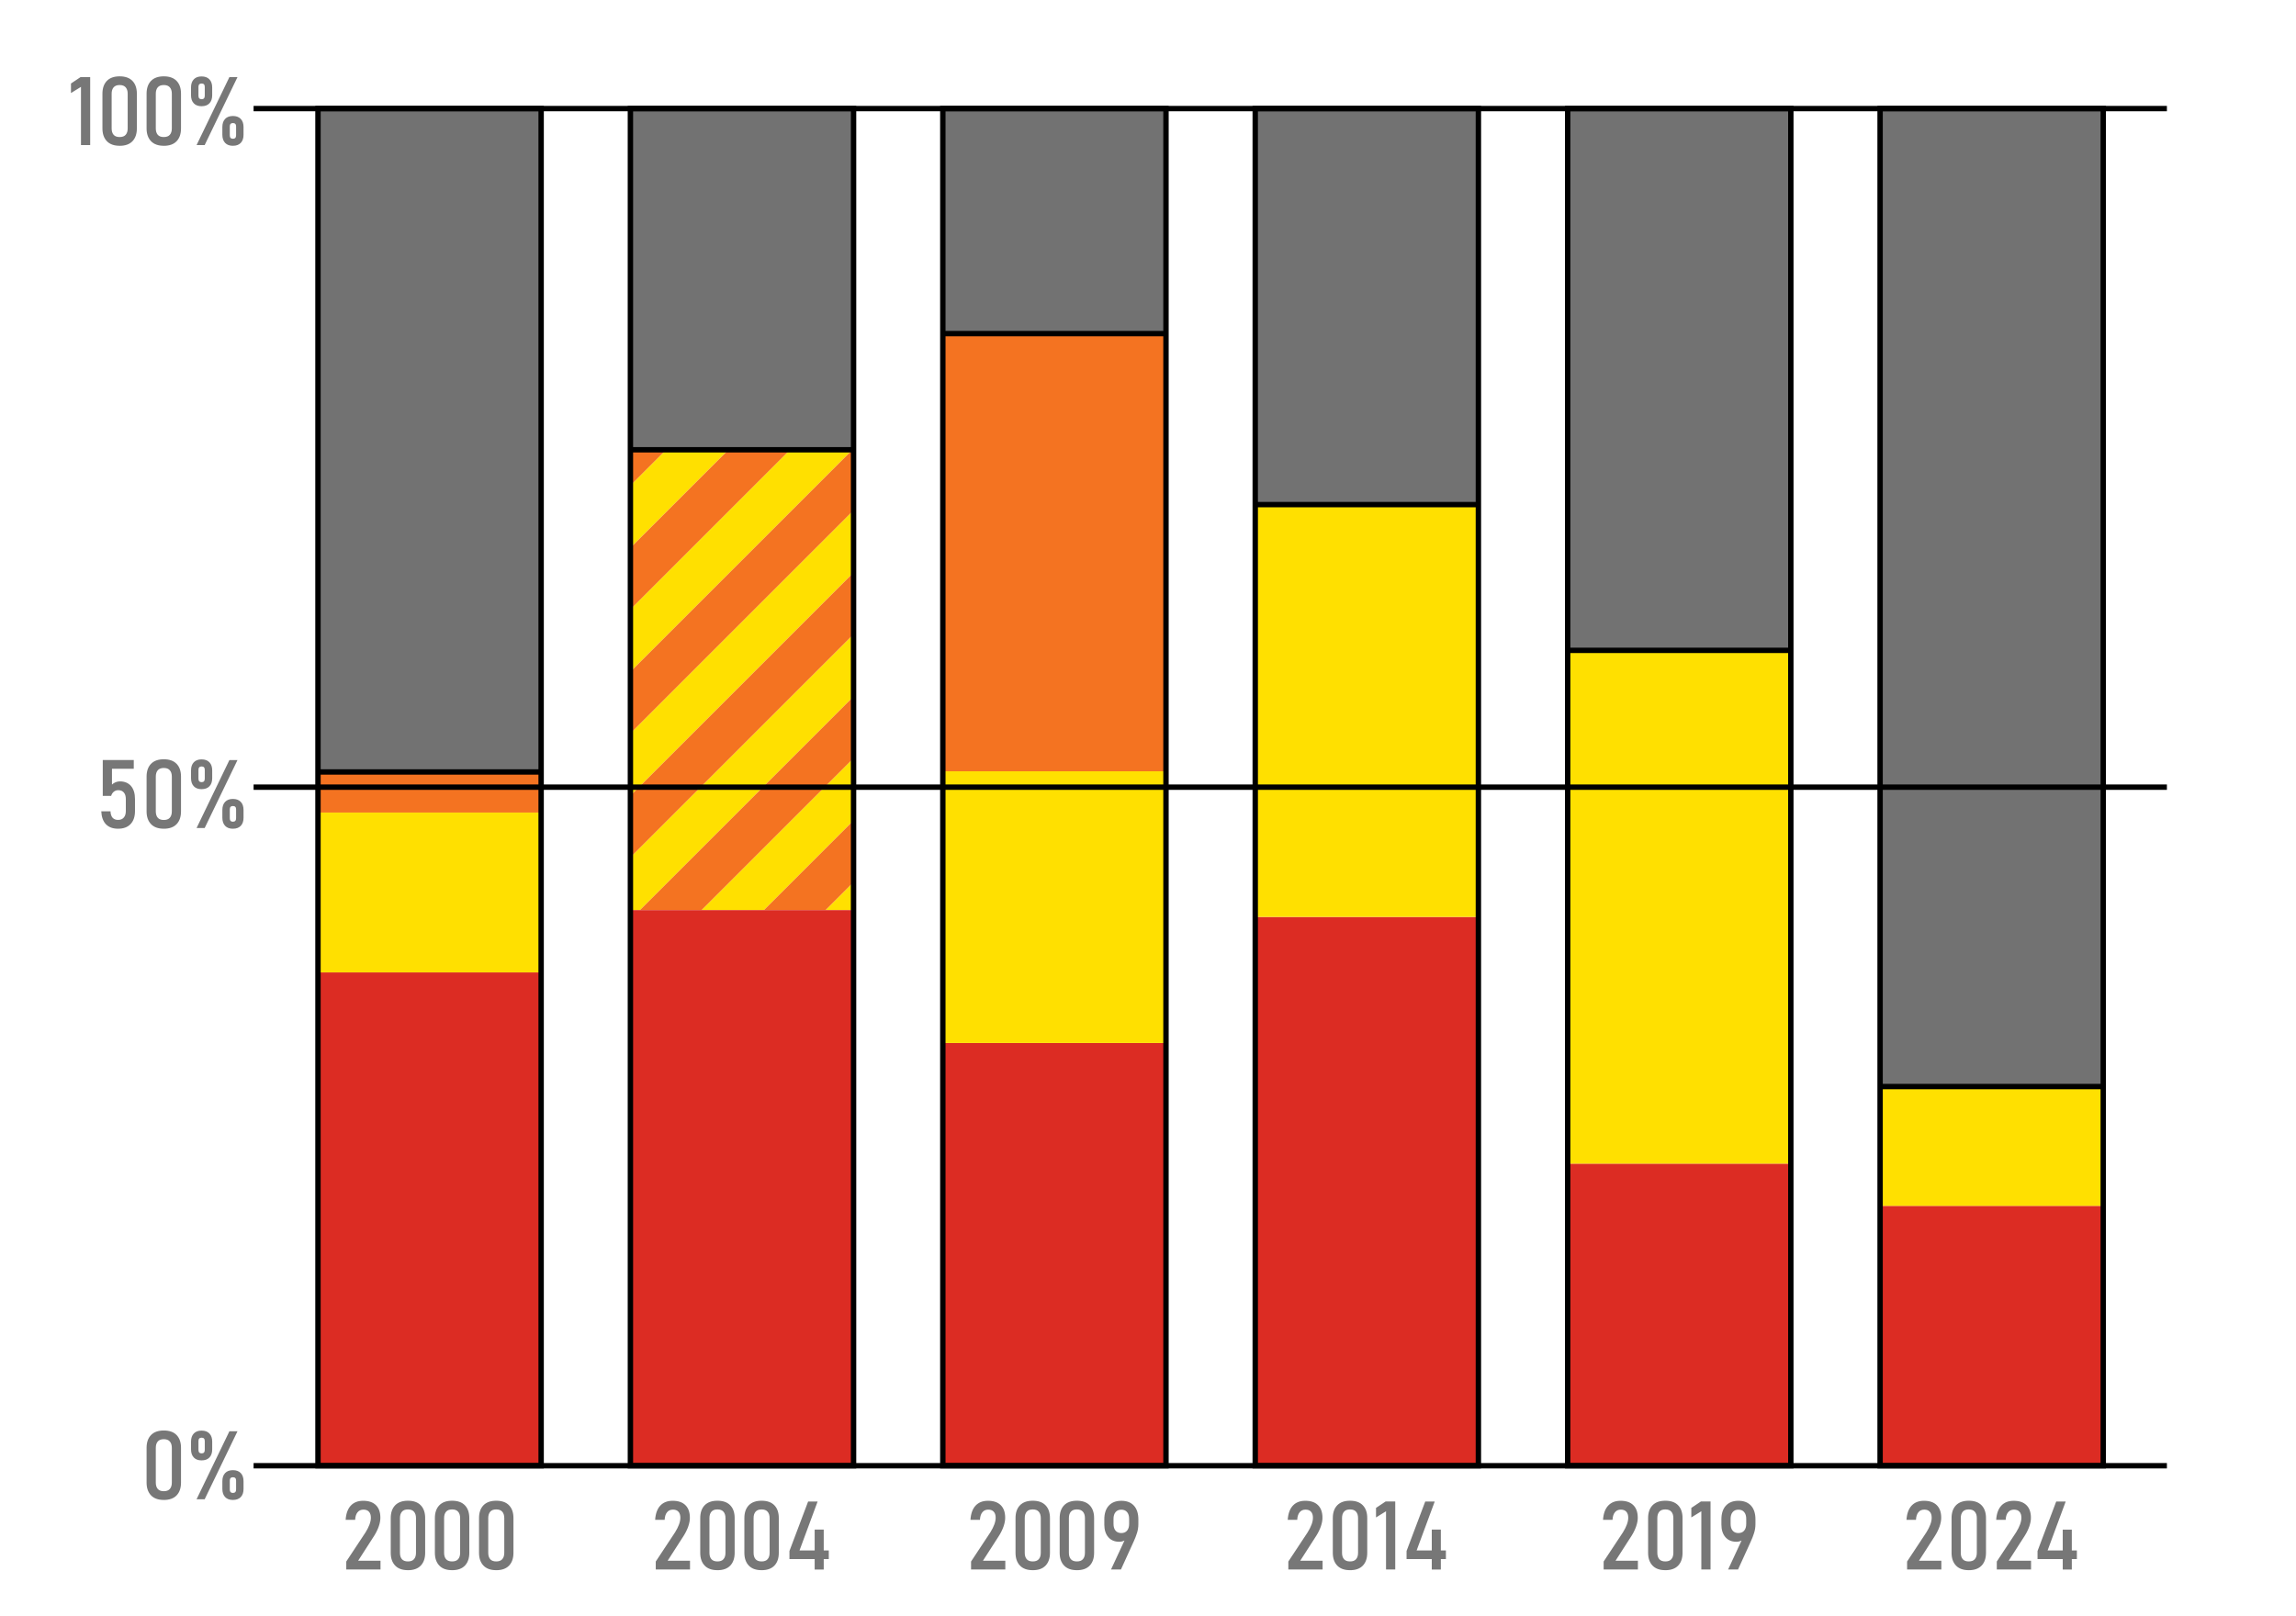 <?xml version="1.0" encoding="UTF-8" standalone="no"?>
<!-- Created with Inkscape (http://www.inkscape.org/) -->

<svg
   width="639.258"
   height="449.94"
   viewBox="0 0 169.137 119.047"
   version="1.1"
   id="svg1"
   xml:space="preserve"
   xmlns="http://www.w3.org/2000/svg"
   xmlns:svg="http://www.w3.org/2000/svg"><defs
     id="defs1" /><g
     id="layer1"><rect
       style="fill:#ffffff;fill-opacity:1;stroke:none;stroke-width:0.294;stroke-linejoin:miter;stroke-dasharray:none;stroke-opacity:1"
       id="rect42"
       width="169.137"
       height="119.047"
       x="0"
       y="0" /><path
       id="rect23"
       style="fill:#f47321;fill-opacity:1;stroke-width:0.483;stroke-linejoin:round"
       d="m 46.439,33.141 v 2.643 L 49.082,33.141 Z m 7.21,0 -7.21,7.21 v 4.566 L 58.215,33.141 Z m 9.133,0 -16.343,16.343 V 54.049 L 62.878,37.611 V 33.141 Z m 0.096,9.037 -16.439,16.439 v 4.566 L 62.878,46.743 Z m 0,9.132 -15.752,15.751 h 4.567 L 62.878,55.877 Z m 0,9.133 -6.618,6.618 h 4.566 l 2.052,-2.052 z" /><path
       id="rect24"
       style="fill:#ffe000;fill-opacity:1;stroke-width:0.483;stroke-linejoin:round"
       d="m 49.082,33.141 -2.643,2.643 v 4.567 l 7.21,-7.21 z m 9.133,0 -11.776,11.776 v 4.567 L 62.782,33.141 Z m 4.663,4.47 -16.439,16.439 v 4.567 L 62.878,42.177 Z m 0,9.133 -16.439,16.439 v 3.879 h 0.687 L 62.878,51.309 Z m 0,9.133 -11.184,11.184 h 4.566 l 6.618,-6.618 z m 0,9.132 -2.052,2.052 h 2.052 z" /><rect
       style="fill:#dc2c23;fill-opacity:1;stroke-width:0.536;stroke-linejoin:round"
       id="rect1"
       width="16.439"
       height="36.35"
       x="-39.863"
       y="-108.001"
       transform="scale(-1)" /><rect
       style="fill:#ffe000;fill-opacity:1;stroke-width:0.305;stroke-linejoin:round"
       id="rect2"
       width="16.439"
       height="11.78"
       x="-39.863"
       y="-71.651"
       transform="scale(-1)" /><rect
       style="fill:#727272;fill-opacity:1;stroke-width:0.621;stroke-linejoin:round"
       id="rect3"
       width="16.439"
       height="48.88"
       x="-39.863"
       y="-56.881"
       transform="scale(-1)" /><rect
       style="fill:#727272;fill-opacity:1;stroke-width:0.446;stroke-linejoin:round"
       id="rect5"
       width="16.439"
       height="25.14"
       x="-62.878"
       y="-33.141"
       transform="scale(-1)" /><rect
       style="fill:#dc2c23;fill-opacity:1;stroke-width:0.569;stroke-linejoin:round"
       id="rect4"
       width="16.439"
       height="40.94"
       x="-62.878"
       y="-108.001"
       transform="scale(-1)" /><rect
       style="fill:#727272;fill-opacity:1;stroke-width:0.362;stroke-linejoin:round"
       id="rect10"
       width="16.439"
       height="16.58"
       x="-85.893"
       y="-24.581"
       transform="scale(-1)" /><rect
       style="fill:#dc2c23;fill-opacity:1;stroke-width:0.496;stroke-linejoin:round"
       id="rect11"
       width="16.439"
       height="31.15"
       x="-85.893"
       y="-108.001"
       transform="scale(-1)" /><rect
       style="fill:#ffe000;fill-opacity:1;stroke-width:0.398;stroke-linejoin:round"
       id="rect12"
       width="16.439"
       height="20.02"
       x="-85.893"
       y="-76.851"
       transform="scale(-1)" /><rect
       style="fill:#727272;fill-opacity:1;stroke-width:0.48;stroke-linejoin:round"
       id="rect13"
       width="16.439"
       height="29.18"
       x="-108.908"
       y="-37.181"
       transform="scale(-1)" /><rect
       style="fill:#dc2c23;fill-opacity:1;stroke-width:0.565;stroke-linejoin:round"
       id="rect14"
       width="16.439"
       height="40.44"
       x="-108.908"
       y="-108.001"
       transform="scale(-1)" /><rect
       style="fill:#ffe000;fill-opacity:1;stroke-width:0.49;stroke-linejoin:round"
       id="rect15"
       width="16.439"
       height="30.38"
       x="-108.908"
       y="-67.561"
       transform="scale(-1)" /><rect
       style="fill:#727272;fill-opacity:1;stroke-width:0.562;stroke-linejoin:round"
       id="rect16"
       width="16.439"
       height="39.92"
       x="-131.923"
       y="-47.921"
       transform="scale(-1)" /><rect
       style="fill:#dc2c23;fill-opacity:1;stroke-width:0.419;stroke-linejoin:round"
       id="rect17"
       width="16.439"
       height="22.26"
       x="-131.923"
       y="-108.001"
       transform="scale(-1)" /><rect
       style="fill:#ffe000;fill-opacity:1;stroke-width:0.547;stroke-linejoin:round"
       id="rect18"
       width="16.439"
       height="37.82"
       x="-131.923"
       y="-85.741"
       transform="scale(-1)" /><rect
       style="fill:#727272;fill-opacity:1;stroke-width:0.755;stroke-linejoin:round"
       id="rect19"
       width="16.439"
       height="72.06"
       x="-154.938"
       y="-80.061"
       transform="scale(-1)" /><rect
       style="fill:#dc2c23;fill-opacity:1;stroke-width:0.389;stroke-linejoin:round"
       id="rect20"
       width="16.439"
       height="19.15"
       x="-154.938"
       y="-108.001"
       transform="scale(-1)" /><rect
       style="fill:#ffe000;fill-opacity:1;stroke-width:0.264;stroke-linejoin:round"
       id="rect21"
       width="16.439"
       height="8.79"
       x="-154.938"
       y="-88.851"
       transform="scale(-1)" /><rect
       style="fill:#f47321;fill-opacity:1;stroke-width:0.505;stroke-linejoin:round"
       id="rect22"
       width="16.439"
       height="32.25"
       x="-85.893"
       y="-56.831"
       transform="scale(-1)" /><rect
       style="fill:#f47321;fill-opacity:1;stroke-width:0.154;stroke-linejoin:round"
       id="rect35"
       width="16.439"
       height="2.99"
       x="-39.863"
       y="-59.871"
       transform="scale(-1)" /><rect
       style="fill:none;fill-opacity:1;stroke:#000000;stroke-width:0.397;stroke-linejoin:miter;stroke-dasharray:none;stroke-opacity:1"
       id="rect36"
       width="16.439"
       height="100"
       x="23.424"
       y="8.001" /><rect
       style="fill:none;fill-opacity:1;stroke:#000000;stroke-width:0.397;stroke-linejoin:miter;stroke-dasharray:none;stroke-opacity:1"
       id="rect37"
       width="16.439"
       height="100"
       x="46.439"
       y="8.001" /><rect
       style="fill:none;fill-opacity:1;stroke:#000000;stroke-width:0.397;stroke-linejoin:miter;stroke-dasharray:none;stroke-opacity:1"
       id="rect38"
       width="16.439"
       height="100"
       x="69.454"
       y="8.001" /><rect
       style="fill:none;fill-opacity:1;stroke:#000000;stroke-width:0.397;stroke-linejoin:miter;stroke-dasharray:none;stroke-opacity:1"
       id="rect39"
       width="16.439"
       height="100"
       x="92.468"
       y="8.001" /><rect
       style="fill:none;fill-opacity:1;stroke:#000000;stroke-width:0.397;stroke-linejoin:miter;stroke-dasharray:none;stroke-opacity:1"
       id="rect40"
       width="16.439"
       height="100"
       x="115.484"
       y="8.001" /><rect
       style="fill:none;fill-opacity:1;stroke:#000000;stroke-width:0.397;stroke-linejoin:miter;stroke-dasharray:none;stroke-opacity:1"
       id="rect41"
       width="16.439"
       height="100"
       x="138.499"
       y="8.001" /><path
       style="font-variation-settings:normal;opacity:1;fill:none;fill-opacity:1;stroke:#000000;stroke-width:0.397;stroke-linecap:butt;stroke-linejoin:miter;stroke-miterlimit:4;stroke-dasharray:none;stroke-dashoffset:0;stroke-opacity:1;stop-color:#000000;stop-opacity:1"
       d="M 18.681,58.001 H 159.627"
       id="path43" /><path
       style="font-variation-settings:normal;opacity:1;fill:none;fill-opacity:1;stroke:#000000;stroke-width:0.397;stroke-linecap:butt;stroke-linejoin:miter;stroke-miterlimit:4;stroke-dasharray:none;stroke-dashoffset:0;stroke-opacity:1;stop-color:#000000;stop-opacity:1"
       d="M 18.681,108.001 H 159.627"
       id="path45" /><path
       style="font-variation-settings:normal;opacity:1;fill:none;fill-opacity:1;stroke:#000000;stroke-width:0.397;stroke-linecap:butt;stroke-linejoin:miter;stroke-miterlimit:4;stroke-dasharray:none;stroke-dashoffset:0;stroke-opacity:1;stop-color:#000000;stop-opacity:1"
       d="M 18.681,8.001 H 159.627"
       id="path46" /><path
       style="font-variation-settings:normal;opacity:1;fill:none;fill-opacity:1;stroke:#000000;stroke-width:0.397;stroke-linecap:butt;stroke-linejoin:miter;stroke-miterlimit:4;stroke-dasharray:none;stroke-dashoffset:0;stroke-opacity:1;stop-color:#000000;stop-opacity:1"
       d="M 23.424,56.881 H 39.863"
       id="path47" /><path
       style="font-variation-settings:normal;opacity:1;fill:none;fill-opacity:1;stroke:#000000;stroke-width:0.397;stroke-linecap:butt;stroke-linejoin:miter;stroke-miterlimit:4;stroke-dasharray:none;stroke-dashoffset:0;stroke-opacity:1;stop-color:#000000;stop-opacity:1"
       d="M 46.439,33.141 H 62.878"
       id="path48" /><path
       style="font-variation-settings:normal;opacity:1;fill:none;fill-opacity:1;stroke:#000000;stroke-width:0.397;stroke-linecap:butt;stroke-linejoin:miter;stroke-miterlimit:4;stroke-dasharray:none;stroke-dashoffset:0;stroke-opacity:1;stop-color:#000000;stop-opacity:1"
       d="M 69.454,24.581 H 85.893"
       id="path49" /><path
       style="font-variation-settings:normal;opacity:1;fill:none;fill-opacity:1;stroke:#000000;stroke-width:0.397;stroke-linecap:butt;stroke-linejoin:miter;stroke-miterlimit:4;stroke-dasharray:none;stroke-dashoffset:0;stroke-opacity:1;stop-color:#000000;stop-opacity:1"
       d="M 92.469,37.181 H 108.908"
       id="path50" /><path
       style="font-variation-settings:normal;opacity:1;fill:none;fill-opacity:1;stroke:#000000;stroke-width:0.397;stroke-linecap:butt;stroke-linejoin:miter;stroke-miterlimit:4;stroke-dasharray:none;stroke-dashoffset:0;stroke-opacity:1;stop-color:#000000;stop-opacity:1"
       d="m 115.484,47.921 h 16.439"
       id="path51" /><path
       style="font-variation-settings:normal;opacity:1;fill:none;fill-opacity:1;stroke:#000000;stroke-width:0.397;stroke-linecap:butt;stroke-linejoin:miter;stroke-miterlimit:4;stroke-dasharray:none;stroke-dashoffset:0;stroke-opacity:1;stop-color:#000000;stop-opacity:1"
       d="m 138.499,80.061 h 16.439"
       id="path52" /><path
       d="m 8.697,61.063 q -0.572,0 -0.889,-0.324 -0.317,-0.324 -0.348,-0.958 v 0 h 0.679 v 0 q 0.014,0.314 0.155,0.475 0.145,0.158 0.403,0.158 0.272,0 0.42,-0.172 0.152,-0.172 0.152,-0.482 v -0.882 q 0,-0.314 -0.145,-0.482 -0.145,-0.172 -0.41,-0.172 -0.189,0 -0.327,0.11 -0.138,0.11 -0.2,0.31 H 7.57 v -2.642 h 2.284 v 0.644 H 8.249 v 1.164 q 0.114,-0.11 0.265,-0.172 0.152,-0.062 0.31,-0.062 0.534,0 0.827,0.341 0.293,0.341 0.293,0.961 V 59.761 q 0,0.62 -0.327,0.961 -0.324,0.341 -0.92,0.341 z m 3.369,0 q -0.62,0 -0.944,-0.341 -0.324,-0.341 -0.324,-0.937 v -2.56 q 0,-0.603 0.324,-0.941 0.327,-0.338 0.944,-0.338 0.62,0 0.944,0.338 0.324,0.334 0.324,0.941 v 2.56 q 0,0.603 -0.324,0.941 -0.324,0.338 -0.944,0.338 z m 0,-0.644 q 0.3,0 0.444,-0.165 0.148,-0.169 0.148,-0.469 v -2.56 q 0,-0.3 -0.148,-0.469 -0.145,-0.169 -0.444,-0.169 -0.3,0 -0.444,0.169 -0.145,0.169 -0.145,0.469 v 2.56 q 0,0.3 0.145,0.469 0.145,0.165 0.444,0.165 z m 2.415,0.593 2.418,-5.009 h 0.596 l -2.418,5.009 z m 2.677,0.052 q -0.372,0 -0.575,-0.214 -0.203,-0.214 -0.203,-0.596 v -0.575 q 0,-0.382 0.203,-0.596 0.203,-0.214 0.575,-0.214 0.376,0 0.579,0.217 0.203,0.214 0.203,0.599 v 0.568 q 0,0.382 -0.203,0.596 -0.203,0.214 -0.579,0.214 z m 0,-0.517 q 0.234,0 0.234,-0.258 v -0.651 q 0,-0.248 -0.234,-0.248 -0.231,0 -0.231,0.251 v 0.648 q 0,0.258 0.231,0.258 z m -2.308,-2.398 q -0.372,0 -0.575,-0.214 -0.203,-0.214 -0.203,-0.596 v -0.575 q 0,-0.382 0.203,-0.596 0.203,-0.214 0.575,-0.214 0.376,0 0.579,0.217 0.203,0.214 0.203,0.599 v 0.568 q 0,0.382 -0.203,0.596 -0.203,0.214 -0.579,0.214 z m 0.003,-0.517 q 0.231,0 0.231,-0.258 v -0.651 q 0,-0.248 -0.231,-0.248 -0.234,0 -0.234,0.251 v 0.648 q 0,0.258 0.234,0.258 z"
       id="text52"
       style="-inkscape-font-specification:'Bahnschrift Semi-Condensed';fill:#777777;stroke-width:0.397"
       aria-label="50%" /><path
       d="m 12.066,110.521 q -0.62,0 -0.944,-0.341 -0.324,-0.341 -0.324,-0.937 v -2.56 q 0,-0.603 0.324,-0.941 0.327,-0.338 0.944,-0.338 0.62,0 0.944,0.338 0.324,0.334 0.324,0.941 v 2.56 q 0,0.603 -0.324,0.941 -0.324,0.338 -0.944,0.338 z m 0,-0.644 q 0.3,0 0.444,-0.165 0.148,-0.169 0.148,-0.469 v -2.56 q 0,-0.3 -0.148,-0.469 -0.145,-0.169 -0.444,-0.169 -0.3,0 -0.444,0.169 -0.145,0.169 -0.145,0.469 v 2.56 q 0,0.3 0.145,0.469 0.145,0.165 0.444,0.165 z m 2.415,0.593 2.418,-5.009 h 0.596 l -2.418,5.009 z m 2.677,0.052 q -0.372,0 -0.575,-0.214 -0.203,-0.214 -0.203,-0.596 v -0.575 q 0,-0.382 0.203,-0.596 0.203,-0.214 0.575,-0.214 0.376,0 0.579,0.217 0.203,0.214 0.203,0.599 v 0.568 q 0,0.382 -0.203,0.596 -0.203,0.214 -0.579,0.214 z m 0,-0.517 q 0.234,0 0.234,-0.258 v -0.651 q 0,-0.248 -0.234,-0.248 -0.231,0 -0.231,0.251 v 0.648 q 0,0.258 0.231,0.258 z m -2.308,-2.398 q -0.372,0 -0.575,-0.214 -0.203,-0.214 -0.203,-0.596 v -0.575 q 0,-0.382 0.203,-0.596 0.203,-0.214 0.575,-0.214 0.376,0 0.579,0.217 0.203,0.214 0.203,0.599 v 0.568 q 0,0.382 -0.203,0.596 -0.203,0.214 -0.579,0.214 z m 0.003,-0.517 q 0.231,0 0.231,-0.258 v -0.651 q 0,-0.248 -0.231,-0.248 -0.234,0 -0.234,0.251 v 0.648 q 0,0.258 0.234,0.258 z"
       id="text53"
       style="-inkscape-font-specification:'Bahnschrift Semi-Condensed';fill:#777777;stroke-width:0.397"
       aria-label="0%" /><path
       d="M 6.644,5.681 V 10.69 H 5.965 V 6.401 L 5.228,6.855 V 6.153 L 5.934,5.681 Z M 8.814,10.741 q -0.62,0 -0.944,-0.341 Q 7.546,10.059 7.546,9.463 V 6.904 q 0,-0.603 0.324,-0.941 0.327,-0.338 0.944,-0.338 0.62,0 0.944,0.338 0.324,0.334 0.324,0.941 v 2.56 q 0,0.603 -0.324,0.941 -0.324,0.338 -0.944,0.338 z m 0,-0.644 q 0.3,0 0.444,-0.165 0.148,-0.169 0.148,-0.469 V 6.904 q 0,-0.3 -0.148,-0.469 -0.145,-0.169 -0.444,-0.169 -0.3,0 -0.444,0.169 -0.145,0.169 -0.145,0.469 v 2.56 q 0,0.3 0.145,0.469 0.145,0.165 0.444,0.165 z m 3.252,0.644 q -0.62,0 -0.944,-0.341 -0.324,-0.341 -0.324,-0.937 V 6.904 q 0,-0.603 0.324,-0.941 0.327,-0.338 0.944,-0.338 0.62,0 0.944,0.338 0.324,0.334 0.324,0.941 v 2.56 q 0,0.603 -0.324,0.941 -0.324,0.338 -0.944,0.338 z m 0,-0.644 q 0.3,0 0.444,-0.165 0.148,-0.169 0.148,-0.469 V 6.904 q 0,-0.3 -0.148,-0.469 -0.145,-0.169 -0.444,-0.169 -0.3,0 -0.444,0.169 -0.145,0.169 -0.145,0.469 v 2.56 q 0,0.3 0.145,0.469 0.145,0.165 0.444,0.165 z m 2.415,0.593 2.418,-5.009 h 0.596 l -2.418,5.009 z m 2.677,0.052 q -0.372,0 -0.575,-0.214 -0.203,-0.214 -0.203,-0.596 V 9.357 q 0,-0.382 0.203,-0.596 0.203,-0.214 0.575,-0.214 0.376,0 0.579,0.217 0.203,0.214 0.203,0.599 v 0.568 q 0,0.382 -0.203,0.596 -0.203,0.214 -0.579,0.214 z m 0,-0.517 q 0.234,0 0.234,-0.258 V 9.315 q 0,-0.248 -0.234,-0.248 -0.231,0 -0.231,0.251 v 0.648 q 0,0.258 0.231,0.258 z M 14.85,7.827 q -0.372,0 -0.575,-0.214 Q 14.071,7.4 14.071,7.017 V 6.442 q 0,-0.382 0.203,-0.596 0.203,-0.214 0.575,-0.214 0.376,0 0.579,0.217 0.203,0.214 0.203,0.599 v 0.568 q 0,0.382 -0.203,0.596 -0.203,0.214 -0.579,0.214 z m 0.003,-0.517 q 0.231,0 0.231,-0.258 V 6.401 q 0,-0.248 -0.231,-0.248 -0.234,0 -0.234,0.251 v 0.648 q 0,0.258 0.234,0.258 z"
       id="text54"
       style="-inkscape-font-specification:'Bahnschrift Semi-Condensed';fill:#777777;stroke-width:0.397"
       aria-label="100%" /><path
       d="m 25.508,115.644 v -0.586 l 1.423,-2.153 q 0.189,-0.303 0.289,-0.575 0.1,-0.272 0.1,-0.493 v -0.01 q 0,-0.286 -0.141,-0.438 -0.138,-0.155 -0.403,-0.155 -0.276,0 -0.434,0.193 -0.158,0.189 -0.179,0.548 v 0.01 H 25.463 v -0.01 q 0.045,-0.675 0.376,-1.034 0.334,-0.358 0.913,-0.358 0.617,0 0.941,0.324 0.327,0.32 0.327,0.927 v 0.007 q 0,0.279 -0.114,0.617 -0.114,0.338 -0.334,0.692 l -1.189,1.85 h 1.647 v 0.644 z m 4.544,0.052 q -0.62,0 -0.944,-0.341 -0.324,-0.341 -0.324,-0.937 v -2.56 q 0,-0.603 0.324,-0.941 0.327,-0.338 0.944,-0.338 0.62,0 0.944,0.338 0.324,0.334 0.324,0.941 v 2.56 q 0,0.603 -0.324,0.941 -0.324,0.338 -0.944,0.338 z m 0,-0.644 q 0.3,0 0.444,-0.165 0.148,-0.169 0.148,-0.469 v -2.56 q 0,-0.3 -0.148,-0.469 -0.145,-0.169 -0.444,-0.169 -0.3,0 -0.444,0.169 -0.145,0.169 -0.145,0.469 v 2.56 q 0,0.3 0.145,0.469 0.145,0.165 0.444,0.165 z m 3.252,0.644 q -0.62,0 -0.944,-0.341 -0.324,-0.341 -0.324,-0.937 v -2.56 q 0,-0.603 0.324,-0.941 0.327,-0.338 0.944,-0.338 0.62,0 0.944,0.338 0.324,0.334 0.324,0.941 v 2.56 q 0,0.603 -0.324,0.941 -0.324,0.338 -0.944,0.338 z m 0,-0.644 q 0.3,0 0.444,-0.165 0.148,-0.169 0.148,-0.469 v -2.56 q 0,-0.3 -0.148,-0.469 -0.145,-0.169 -0.444,-0.169 -0.3,0 -0.444,0.169 -0.145,0.169 -0.145,0.469 v 2.56 q 0,0.3 0.145,0.469 0.145,0.165 0.444,0.165 z m 3.252,0.644 q -0.62,0 -0.944,-0.341 -0.324,-0.341 -0.324,-0.937 v -2.56 q 0,-0.603 0.324,-0.941 0.327,-0.338 0.944,-0.338 0.62,0 0.944,0.338 0.324,0.334 0.324,0.941 v 2.56 q 0,0.603 -0.324,0.941 -0.324,0.338 -0.944,0.338 z m 0,-0.644 q 0.3,0 0.444,-0.165 0.148,-0.169 0.148,-0.469 v -2.56 q 0,-0.3 -0.148,-0.469 -0.145,-0.169 -0.444,-0.169 -0.3,0 -0.444,0.169 -0.145,0.169 -0.145,0.469 v 2.56 q 0,0.3 0.145,0.469 0.145,0.165 0.444,0.165 z"
       id="text55"
       style="-inkscape-font-specification:'Bahnschrift Semi-Condensed';fill:#777777;stroke-width:0.397"
       aria-label="2000" /><path
       d="m 48.307,115.644 v -0.586 l 1.423,-2.153 q 0.189,-0.303 0.289,-0.575 0.1,-0.272 0.1,-0.493 v -0.01 q 0,-0.286 -0.141,-0.438 -0.138,-0.155 -0.403,-0.155 -0.276,0 -0.434,0.193 -0.158,0.189 -0.179,0.548 v 0.01 h -0.699 v -0.01 q 0.045,-0.675 0.376,-1.034 0.334,-0.358 0.913,-0.358 0.617,0 0.941,0.324 0.327,0.32 0.327,0.927 v 0.007 q 0,0.279 -0.114,0.617 -0.114,0.338 -0.334,0.692 l -1.189,1.85 h 1.647 v 0.644 z m 4.544,0.052 q -0.62,0 -0.944,-0.341 -0.324,-0.341 -0.324,-0.937 v -2.56 q 0,-0.603 0.324,-0.941 0.327,-0.338 0.944,-0.338 0.62,0 0.944,0.338 0.324,0.334 0.324,0.941 v 2.56 q 0,0.603 -0.324,0.941 -0.324,0.338 -0.944,0.338 z m 0,-0.644 q 0.3,0 0.444,-0.165 0.148,-0.169 0.148,-0.469 v -2.56 q 0,-0.3 -0.148,-0.469 -0.145,-0.169 -0.444,-0.169 -0.3,0 -0.444,0.169 -0.145,0.169 -0.145,0.469 v 2.56 q 0,0.3 0.145,0.469 0.145,0.165 0.444,0.165 z m 3.252,0.644 q -0.62,0 -0.944,-0.341 -0.324,-0.341 -0.324,-0.937 v -2.56 q 0,-0.603 0.324,-0.941 0.327,-0.338 0.944,-0.338 0.62,0 0.944,0.338 0.324,0.334 0.324,0.941 v 2.56 q 0,0.603 -0.324,0.941 -0.324,0.338 -0.944,0.338 z m 0,-0.644 q 0.3,0 0.444,-0.165 0.148,-0.169 0.148,-0.469 v -2.56 q 0,-0.3 -0.148,-0.469 -0.145,-0.169 -0.444,-0.169 -0.3,0 -0.444,0.169 -0.145,0.169 -0.145,0.469 v 2.56 q 0,0.3 0.145,0.469 0.145,0.165 0.444,0.165 z m 2.053,-0.176 v -0.593 l 1.375,-3.645 h 0.699 l -1.333,3.604 h 2.157 v 0.634 z m 1.857,0.772 v -2.942 h 0.668 v 2.942 z"
       id="text56"
       style="-inkscape-font-specification:'Bahnschrift Semi-Condensed';fill:#777777;stroke-width:0.397"
       aria-label="2004" /><path
       d="m 71.534,115.644 v -0.586 l 1.423,-2.153 q 0.189,-0.303 0.289,-0.575 0.1,-0.272 0.1,-0.493 v -0.01 q 0,-0.286 -0.141,-0.438 -0.138,-0.155 -0.403,-0.155 -0.276,0 -0.434,0.193 -0.158,0.189 -0.179,0.548 v 0.01 h -0.699 v -0.01 q 0.045,-0.675 0.376,-1.034 0.334,-0.358 0.913,-0.358 0.617,0 0.941,0.324 0.327,0.32 0.327,0.927 v 0.007 q 0,0.279 -0.114,0.617 -0.114,0.338 -0.334,0.692 l -1.189,1.85 h 1.647 v 0.644 z m 4.544,0.052 q -0.62,0 -0.944,-0.341 -0.324,-0.341 -0.324,-0.937 v -2.56 q 0,-0.603 0.324,-0.941 0.327,-0.338 0.944,-0.338 0.62,0 0.944,0.338 0.324,0.334 0.324,0.941 v 2.56 q 0,0.603 -0.324,0.941 -0.324,0.338 -0.944,0.338 z m 0,-0.644 q 0.3,0 0.444,-0.165 0.148,-0.169 0.148,-0.469 v -2.56 q 0,-0.3 -0.148,-0.469 -0.145,-0.169 -0.444,-0.169 -0.3,0 -0.444,0.169 -0.145,0.169 -0.145,0.469 v 2.56 q 0,0.3 0.145,0.469 0.145,0.165 0.444,0.165 z m 3.252,0.644 q -0.62,0 -0.944,-0.341 -0.324,-0.341 -0.324,-0.937 v -2.56 q 0,-0.603 0.324,-0.941 0.327,-0.338 0.944,-0.338 0.62,0 0.944,0.338 0.324,0.334 0.324,0.941 v 2.56 q 0,0.603 -0.324,0.941 -0.324,0.338 -0.944,0.338 z m 0,-0.644 q 0.3,0 0.444,-0.165 0.148,-0.169 0.148,-0.469 v -2.56 q 0,-0.3 -0.148,-0.469 -0.145,-0.169 -0.444,-0.169 -0.3,0 -0.444,0.169 -0.145,0.169 -0.145,0.469 v 2.56 q 0,0.3 0.145,0.469 0.145,0.165 0.444,0.165 z m 2.515,0.593 1.158,-2.494 0.083,0.124 q -0.103,0.162 -0.269,0.245 -0.165,0.083 -0.365,0.083 -0.51,0 -0.806,-0.338 -0.296,-0.341 -0.296,-0.93 v -0.376 q 0,-0.655 0.327,-1.013 0.331,-0.362 0.927,-0.362 0.599,0 0.927,0.358 0.327,0.358 0.327,1.016 v 0.338 q 0,0.348 -0.1,0.661 -0.096,0.31 -0.248,0.637 l -0.934,2.05 z m 0.758,-2.684 q 0.276,0 0.424,-0.179 0.152,-0.179 0.152,-0.5 v -0.362 q 0,-0.324 -0.152,-0.503 -0.148,-0.179 -0.424,-0.179 -0.272,0 -0.424,0.179 -0.152,0.179 -0.152,0.506 v 0.362 q 0,0.32 0.152,0.5 0.152,0.176 0.424,0.176 z"
       id="text57"
       style="-inkscape-font-specification:'Bahnschrift Semi-Condensed';fill:#777777;stroke-width:0.397"
       aria-label="2009" /><path
       d="m 94.907,115.644 v -0.586 l 1.423,-2.153 q 0.189,-0.303 0.289,-0.575 0.1,-0.272 0.1,-0.493 v -0.01 q 0,-0.286 -0.141,-0.438 -0.138,-0.155 -0.403,-0.155 -0.276,0 -0.434,0.193 -0.158,0.189 -0.179,0.548 v 0.01 h -0.699 v -0.01 q 0.045,-0.675 0.376,-1.034 0.334,-0.358 0.913,-0.358 0.617,0 0.941,0.324 0.327,0.32 0.327,0.927 v 0.007 q 0,0.279 -0.114,0.617 -0.114,0.338 -0.334,0.692 l -1.189,1.85 h 1.647 v 0.644 z m 4.544,0.052 q -0.62,0 -0.944,-0.341 -0.324,-0.341 -0.324,-0.937 v -2.56 q 0,-0.603 0.324,-0.941 0.327,-0.338 0.944,-0.338 0.62,0 0.944,0.338 0.324,0.334 0.324,0.941 v 2.56 q 0,0.603 -0.324,0.941 -0.324,0.338 -0.944,0.338 z m 0,-0.644 q 0.3,0 0.444,-0.165 0.148,-0.169 0.148,-0.469 v -2.56 q 0,-0.3 -0.148,-0.469 -0.145,-0.169 -0.444,-0.169 -0.3,0 -0.444,0.169 -0.145,0.169 -0.145,0.469 v 2.56 q 0,0.3 0.145,0.469 0.145,0.165 0.444,0.165 z m 3.331,-4.417 v 5.009 h -0.679 v -4.289 l -0.737,0.455 v -0.703 l 0.706,-0.472 z m 0.834,4.241 v -0.593 l 1.375,-3.645 h 0.699 l -1.333,3.604 h 2.157 v 0.634 z m 1.857,0.772 v -2.942 h 0.668 v 2.942 z"
       id="text58"
       style="-inkscape-font-specification:'Bahnschrift Semi-Condensed';fill:#777777;stroke-width:0.397"
       aria-label="2014" /><path
       d="m 118.134,115.644 v -0.586 l 1.423,-2.153 q 0.189,-0.303 0.289,-0.575 0.1,-0.272 0.1,-0.493 v -0.01 q 0,-0.286 -0.141,-0.438 -0.138,-0.155 -0.403,-0.155 -0.276,0 -0.434,0.193 -0.158,0.189 -0.179,0.548 v 0.01 h -0.699 v -0.01 q 0.045,-0.675 0.376,-1.034 0.334,-0.358 0.913,-0.358 0.617,0 0.941,0.324 0.327,0.32 0.327,0.927 v 0.007 q 0,0.279 -0.114,0.617 -0.114,0.338 -0.334,0.692 l -1.189,1.85 h 1.647 v 0.644 z m 4.544,0.052 q -0.62,0 -0.944,-0.341 -0.324,-0.341 -0.324,-0.937 v -2.56 q 0,-0.603 0.324,-0.941 0.327,-0.338 0.944,-0.338 0.62,0 0.944,0.338 0.324,0.334 0.324,0.941 v 2.56 q 0,0.603 -0.324,0.941 -0.324,0.338 -0.944,0.338 z m 0,-0.644 q 0.3,0 0.444,-0.165 0.148,-0.169 0.148,-0.469 v -2.56 q 0,-0.3 -0.148,-0.469 -0.145,-0.169 -0.444,-0.169 -0.3,0 -0.444,0.169 -0.145,0.169 -0.145,0.469 v 2.56 q 0,0.3 0.145,0.469 0.145,0.165 0.444,0.165 z m 3.331,-4.417 v 5.009 h -0.679 v -4.289 l -0.737,0.455 v -0.703 l 0.706,-0.472 z m 1.295,5.009 1.158,-2.494 0.083,0.124 q -0.103,0.162 -0.269,0.245 -0.165,0.083 -0.365,0.083 -0.51,0 -0.806,-0.338 -0.296,-0.341 -0.296,-0.93 v -0.376 q 0,-0.655 0.327,-1.013 0.331,-0.362 0.927,-0.362 0.599,0 0.927,0.358 0.327,0.358 0.327,1.016 v 0.338 q 0,0.348 -0.1,0.661 -0.097,0.31 -0.248,0.637 l -0.934,2.05 z m 0.758,-2.684 q 0.276,0 0.424,-0.179 0.152,-0.179 0.152,-0.5 v -0.362 q 0,-0.324 -0.152,-0.503 -0.148,-0.179 -0.424,-0.179 -0.272,0 -0.424,0.179 -0.152,0.179 -0.152,0.506 v 0.362 q 0,0.32 0.152,0.5 0.152,0.176 0.424,0.176 z"
       id="text59"
       style="-inkscape-font-specification:'Bahnschrift Semi-Condensed';fill:#777777;stroke-width:0.397"
       aria-label="2019" /><path
       d="m 140.488,115.644 v -0.586 l 1.423,-2.153 q 0.189,-0.303 0.289,-0.575 0.1,-0.272 0.1,-0.493 v -0.01 q 0,-0.286 -0.141,-0.438 -0.138,-0.155 -0.403,-0.155 -0.276,0 -0.434,0.193 -0.158,0.189 -0.179,0.548 v 0.01 h -0.699 v -0.01 q 0.045,-0.675 0.376,-1.034 0.334,-0.358 0.913,-0.358 0.617,0 0.941,0.324 0.327,0.32 0.327,0.927 v 0.007 q 0,0.279 -0.114,0.617 -0.114,0.338 -0.334,0.692 l -1.189,1.85 h 1.647 v 0.644 z m 4.544,0.052 q -0.62,0 -0.944,-0.341 -0.324,-0.341 -0.324,-0.937 v -2.56 q 0,-0.603 0.324,-0.941 0.327,-0.338 0.944,-0.338 0.62,0 0.944,0.338 0.324,0.334 0.324,0.941 v 2.56 q 0,0.603 -0.324,0.941 -0.324,0.338 -0.944,0.338 z m 0,-0.644 q 0.3,0 0.444,-0.165 0.148,-0.169 0.148,-0.469 v -2.56 q 0,-0.3 -0.148,-0.469 -0.145,-0.169 -0.444,-0.169 -0.3,0 -0.444,0.169 -0.145,0.169 -0.145,0.469 v 2.56 q 0,0.3 0.145,0.469 0.145,0.165 0.444,0.165 z m 2.064,0.593 v -0.586 l 1.423,-2.153 q 0.189,-0.303 0.289,-0.575 0.1,-0.272 0.1,-0.493 v -0.01 q 0,-0.286 -0.141,-0.438 -0.138,-0.155 -0.403,-0.155 -0.276,0 -0.434,0.193 -0.158,0.189 -0.179,0.548 v 0.01 h -0.699 v -0.01 q 0.045,-0.675 0.376,-1.034 0.334,-0.358 0.913,-0.358 0.617,0 0.941,0.324 0.327,0.32 0.327,0.927 v 0.007 q 0,0.279 -0.114,0.617 -0.114,0.338 -0.334,0.692 l -1.189,1.85 h 1.647 v 0.644 z m 3.001,-0.768 v -0.593 l 1.375,-3.645 h 0.699 l -1.333,3.604 h 2.157 v 0.634 z m 1.857,0.772 v -2.942 h 0.668 v 2.942 z"
       id="text60"
       style="-inkscape-font-specification:'Bahnschrift Semi-Condensed';fill:#777777;stroke-width:0.397"
       aria-label="2024" /></g></svg>
